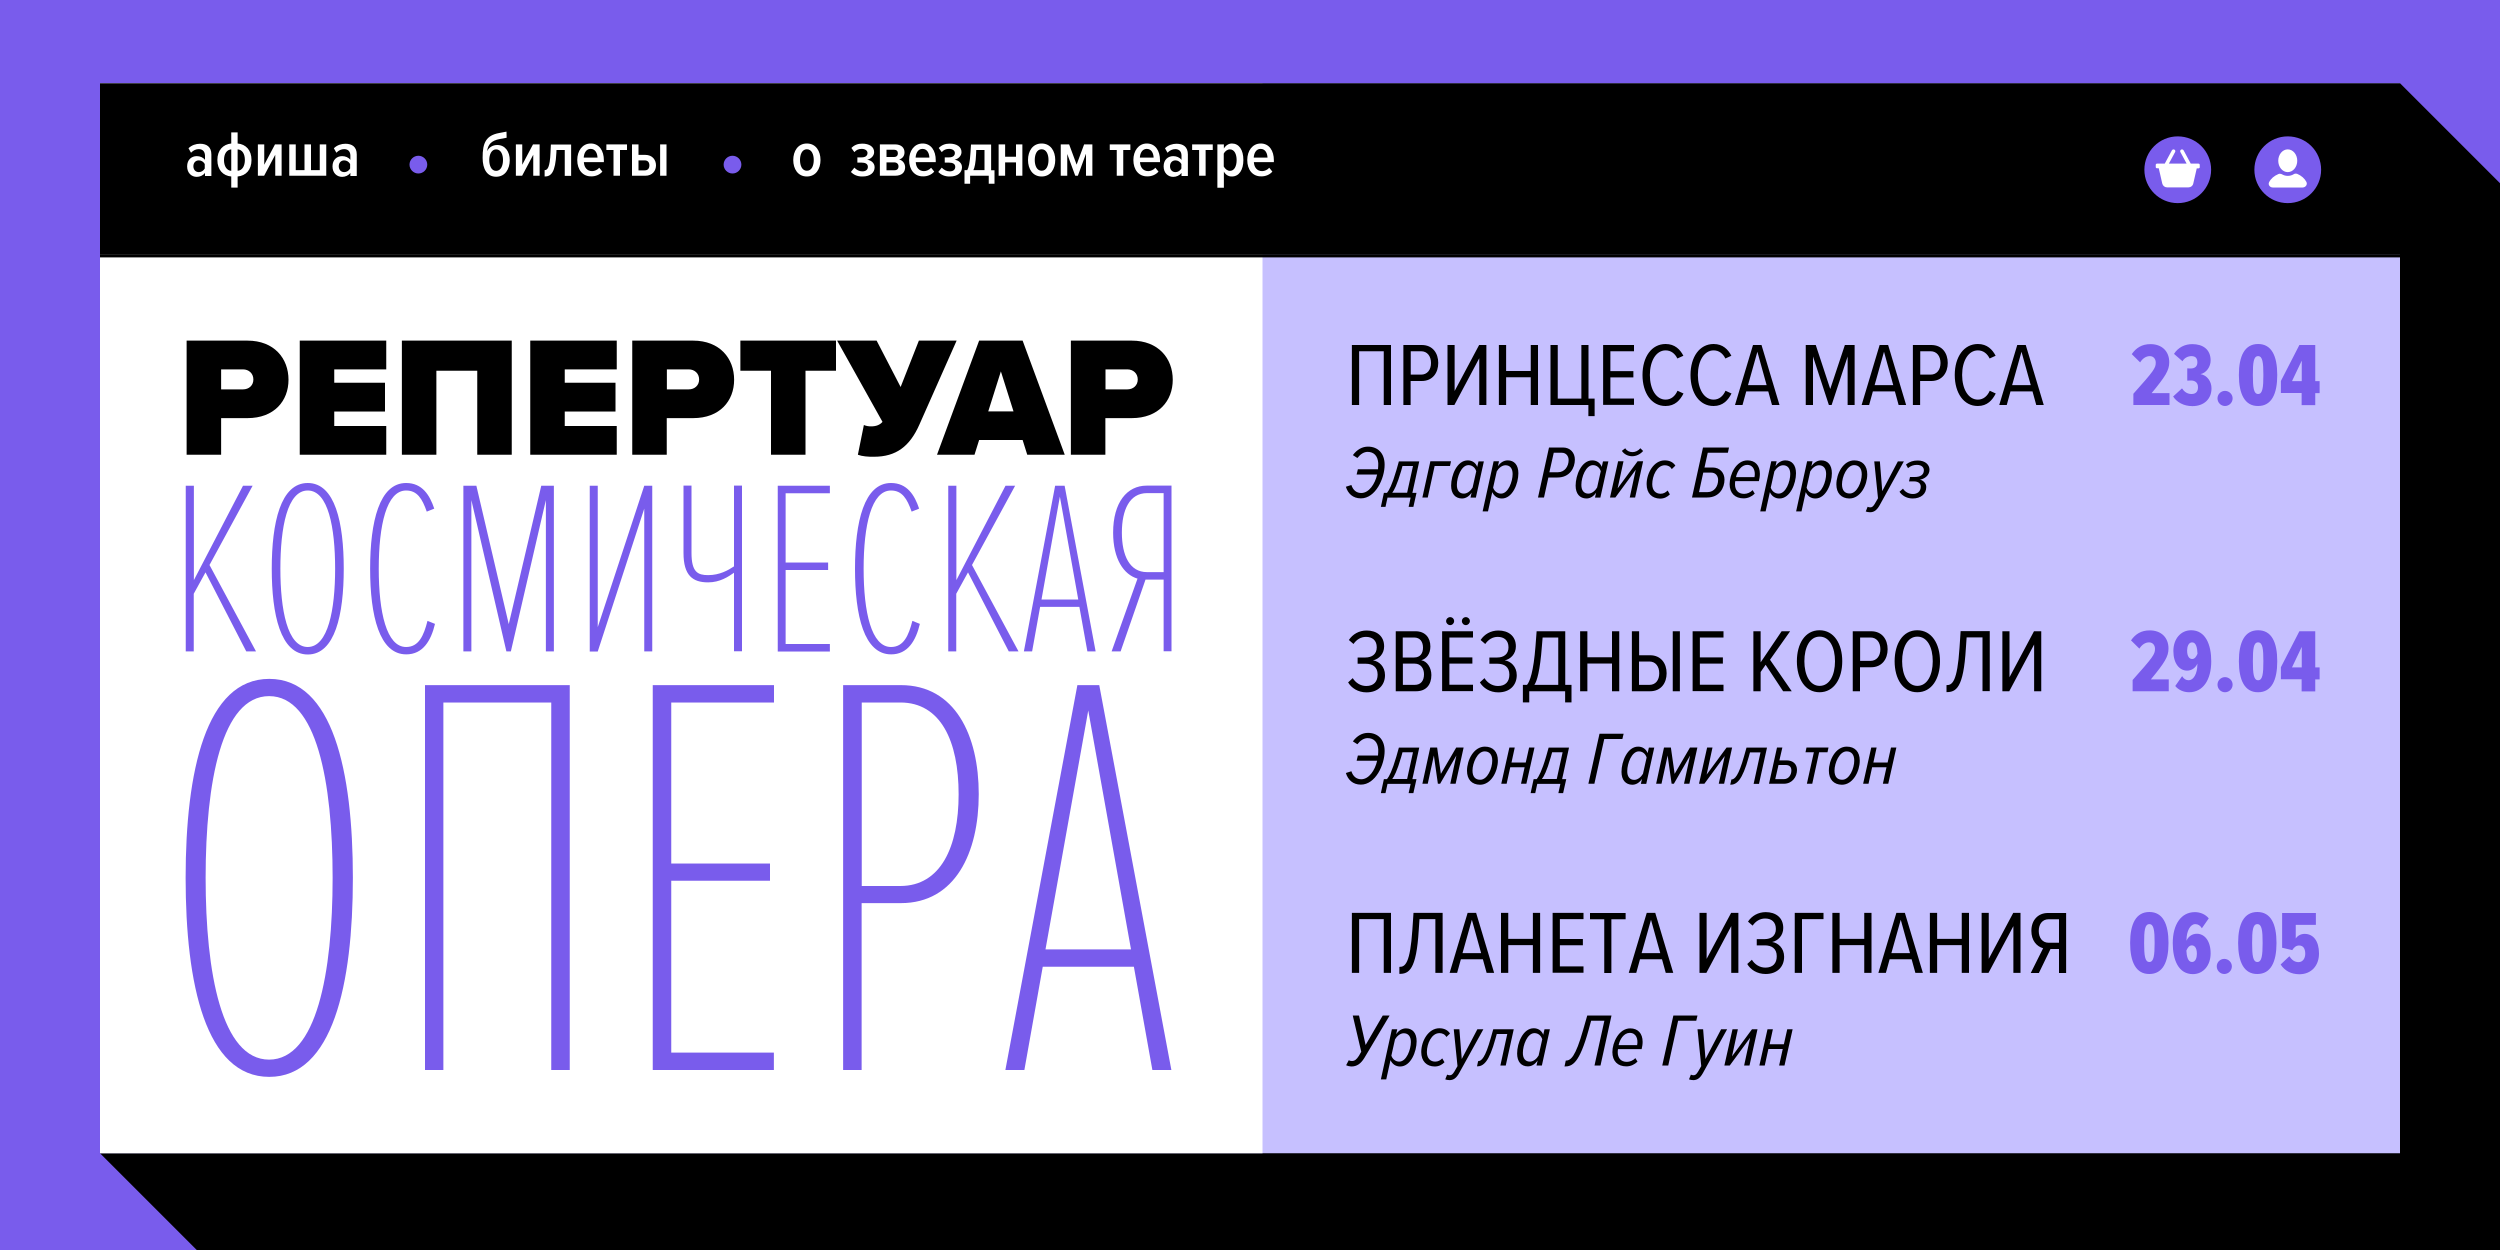 <svg xmlns="http://www.w3.org/2000/svg" xmlns:xlink="http://www.w3.org/1999/xlink" xml:space="preserve" viewBox="0 0 2000 1000"><style>.st5{fill:#795cec}.st30{fill:#fff}.st59{fill:none}</style><g id="Layer_1"><path d="M0 0h2000v1000H0z" class="st5"/><path d="M1867 164.4 1842 850h158V146.6l-80-80z"/><path d="m163 844-83 78.6 77.4 77.4H2000V758.6z"/><path d="M80 66.6h1840v856H80z" style="fill:#c6c0ff"/><path d="M80 66.6h930v856H80z" class="st30"/><path d="M80 66.6h1840v137.3H80zM1081.5 276h31.3v48h-5.8v-43h-19.7v43h-5.8zm41.3 0h14.6c8.8 0 13.2 6.6 13.2 14.4s-4.5 14.4-13.2 14.4h-8.9V324h-5.8v-48zm22 14.4c0-5.5-3-9.4-7.9-9.4h-8.3v18.7h8.3c4.9 0 7.9-3.8 7.9-9.3m13.1-14.4h5.8v36.8l19.6-36.8h5.8v48h-5.7v-37.4l-19.9 37.4h-5.5v-48zm41.2 0h5.8v20.8h19.7V276h5.8v48h-5.8v-22.2h-19.7V324h-5.8zm41.3 48v-48h5.8v42.9h18.9V276h5.7v42.9h4.9v14h-5V324zm42.1-48h24.7v5h-18.9v15.9h18.4v5h-18.4v16.9h18.9v5.1h-24.7zm31.5 24c0-14.4 7.2-24.8 18.5-24.8 7.4 0 11.6 4.4 14.2 9.4l-4.8 2.2c-1.9-3.9-5.1-6.5-9.4-6.5-7.6 0-12.6 8.4-12.6 19.7s5 19.7 12.6 19.7c4.5 0 7.7-3 9.5-7.1l4.8 2.2c-2.7 5.3-6.8 10-14.3 10-11.3.1-18.5-10.4-18.5-24.8m38.4 0c0-14.4 7.2-24.8 18.5-24.8 7.4 0 11.6 4.4 14.2 9.4l-4.8 2.2c-1.9-3.9-5.1-6.5-9.4-6.5-7.6 0-12.6 8.4-12.6 19.7s5 19.7 12.6 19.7c4.5 0 7.7-3 9.5-7.1l4.8 2.2c-2.7 5.3-6.8 10-14.3 10-11.3.1-18.5-10.4-18.5-24.8m50-24h6.8l14.4 48h-6l-3-10.9H1397l-3 10.9h-6zm10.9 32.1-7.4-26.7-7.5 26.7zm31.3-32.1h8l11.6 35.2 11.7-35.2h7.8v48h-5.6v-38.8l-12.8 38.8h-2.2l-12.7-38.8V324h-5.8zm59.1 0h6.8l14.4 48h-6l-3-10.9h-17.6l-3 10.9h-6zm10.9 32.1-7.4-26.7-7.5 26.7zm15.8-32.1h14.6c8.8 0 13.2 6.6 13.2 14.4s-4.5 14.4-13.2 14.4h-8.9V324h-5.8v-48zm22 14.4c0-5.5-3-9.4-7.9-9.4h-8.3v18.7h8.3c4.9 0 7.9-3.8 7.9-9.3m11.4 9.6c0-14.4 7.2-24.8 18.5-24.8 7.4 0 11.6 4.4 14.2 9.4l-4.8 2.2c-1.9-3.9-5.1-6.5-9.4-6.5-7.6 0-12.6 8.4-12.6 19.7s5 19.7 12.6 19.7c4.5 0 7.7-3 9.5-7.1l4.8 2.2c-2.7 5.3-6.8 10-14.3 10-11.3.1-18.5-10.4-18.5-24.8m50-24h6.8l14.4 48h-6l-3-10.9h-17.6l-3 10.9h-6zm10.8 32.1-7.4-26.7-7.5 26.7zm-547.9 81.3 4.4-1.4c1.4 4.3 4.2 6.4 7.9 6.4 6.1 0 11-7.1 12.7-14.8h-16.4l1-4.2h16.1c.2-1.9.2-3.6.2-4.9-.4-5.8-3.5-9-8.5-9-2.9 0-5.7 1.7-8.2 4.9l-3.6-2.3c3.4-4.6 7.6-6.8 12.1-6.8 7.9 0 13.3 5.3 13.3 14.5 0 11-7.3 26.9-19 26.9-6.5 0-10.4-4-12-9.3m40.4-13.2 2-7.1h16.3l-5.5 25.2h3.3l-2.5 11.2h-3.8l1.6-7.4H1110l-1.6 7.4h-3.7l2.4-11.2h2.5c1.6-1.9 4.1-6.4 7.5-18.1m-3.3 18h11.9l4.7-21.4h-8.4l-1.1 4c-3.3 11.2-5.6 15.4-7.1 17.4m33.9-21.4-5.5 25.2h-4.3l6.4-29h16.5l-.8 3.8zm13.2 15.7c0-8.3 4.7-20.2 13.3-20.2 3.4 0 6.3 1.8 7.6 5.2l1-4.4h4.3l-6.4 29h-4.3l.9-4c-2.1 3.1-4.8 4.7-7.8 4.7-5.3-.1-8.6-3.8-8.6-10.3m10.2 6.4c2.8 0 5.5-2.3 7-4.9l2.9-13c-.8-2.7-3.1-4.9-6.2-4.9-5.8 0-9.3 9.7-9.3 15.7-.1 4.6 2.1 7.1 5.6 7.1m23.8-25.9h4.3l-.9 4c2.1-3.1 4.9-4.7 7.9-4.7 5.2 0 8.5 3.7 8.5 10.3 0 8.3-4.7 20.2-13.2 20.2-3.4 0-6.2-1.8-7.7-5.1l-3.4 15.4h-4.3zm5.9 25.9c5.8 0 9.3-9.7 9.3-15.7 0-4.6-2.2-7-5.7-7-2.8 0-5.5 2.3-7 4.9l-2.9 13c.8 2.6 3.2 4.8 6.3 4.8m38.4-36.9h11.2c5.8 0 9.5 4.2 9.5 9.7 0 6.6-4.1 14.3-13.9 14.3h-7.3l-3.5 16h-4.8zm15.7 10.1c0-3.5-2.3-5.9-5.4-5.9h-6.5l-3.5 15.6h6.8c5.6 0 8.6-4.9 8.6-9.7m5.6 20.4c0-8.3 4.7-20.2 13.3-20.2 3.4 0 6.3 1.8 7.6 5.2l1-4.4h4.3l-6.4 29h-4.3l.9-4c-2.1 3.1-4.8 4.7-7.8 4.7-5.3-.1-8.6-3.8-8.6-10.3m10.2 6.4c2.8 0 5.5-2.3 7-4.9l2.9-13c-.8-2.7-3.1-4.9-6.2-4.9-5.8 0-9.3 9.7-9.3 15.7-.1 4.6 2.1 7.1 5.6 7.1m23.8-25.9h4.3l-4.7 21.7 16-21.7h4.4l-6.4 29h-4.3l4.8-22.2-16.3 22.2h-4.3zm3-8.3 2.7-2.1c1.1 2 3.3 3.1 5.8 3.1 2.3 0 4.6-1.1 6.3-3.1l2.2 2.2c-2.4 2.7-5.6 4.2-8.9 4.2-3.5-.1-6.5-1.8-8.1-4.3m19.8 26.6c0-8.8 5.7-19 14.5-19 4 0 6.8 1.6 8.5 4.2l-2.9 2.8c-1.1-2.1-3.2-3.1-5.5-3.1-6.5 0-10.1 8.7-10.1 15.1 0 5.2 2.9 7.7 6.7 7.7 2.3 0 4.2-1.1 5.6-2.6l1.8 3.1c-2.1 2.1-4.6 3.4-7.9 3.4-6.4-.2-10.7-4.2-10.7-11.6m65-25.1h-16.1l-2.6 11.8h6.5c5.8 0 9.5 4.2 9.5 9.7 0 6.6-4.1 14.3-13.9 14.3h-12.1l8.8-40h20.8zm-23.1 31.5h6.8c5.6 0 8.5-4.9 8.5-9.7 0-3.5-2.3-5.9-5.4-5.9h-6.5zm24.5-6.4c0-7.7 5.2-19 14.3-19 6.1 0 9.9 4 9.9 10.8 0 2-.4 4.3-.8 5.8h-18.9c-.2.8-.2 1.9-.2 2.7 0 4.1 2.3 7.5 7.3 7.5 2.4 0 5-1.1 6.8-3l1.7 2.8c-2.4 2.4-5.6 3.8-8.9 3.8-6.9 0-11.2-4.2-11.2-11.4m14-15.4c-4.7 0-8 5.2-8.9 9.8h14.8c.9-4.5-.6-9.8-5.9-9.8m19.3-2.9h4.3l-.9 4c2.1-3.1 4.9-4.7 7.9-4.7 5.2 0 8.5 3.7 8.5 10.3 0 8.3-4.7 20.2-13.2 20.2-3.4 0-6.2-1.8-7.7-5.1l-3.4 15.4h-4.3zm5.9 25.9c5.8 0 9.3-9.7 9.3-15.7 0-4.6-2.2-7-5.7-7-2.8 0-5.5 2.3-7 4.9l-2.9 13c.8 2.6 3.2 4.8 6.3 4.8m22.8-25.9h4.3l-.9 4c2.1-3.1 4.9-4.7 7.9-4.7 5.2 0 8.5 3.7 8.5 10.3 0 8.3-4.7 20.2-13.2 20.2-3.4 0-6.2-1.8-7.7-5.1l-3.4 15.4h-4.3zm5.9 25.9c5.8 0 9.3-9.7 9.3-15.7 0-4.6-2.2-7-5.7-7-2.8 0-5.5 2.3-7 4.9l-2.9 13c.7 2.6 3.1 4.8 6.3 4.8m17.5-7.3c0-8.7 5.5-19.3 14.3-19.3 6.5 0 10.4 4.1 10.4 11.2 0 8.7-5.5 19.3-14.3 19.3-6.4-.1-10.4-4.2-10.4-11.2m20.3-8.1c0-4.9-2.3-7.4-6.1-7.4-5.8 0-9.7 9.3-9.7 15.4 0 4.9 2.3 7.3 6.1 7.3 5.9.1 9.7-9.2 9.7-15.3m3.2 29.7 1.5-3.8c.5.3 1.4.5 2.1.5 1.4 0 2.3-.7 3.6-2.8l2.6-4.5-3-29.5h4.5l1.9 23.8 12.5-23.8h4.8l-19.4 35.1c-2.3 4.1-4.6 5.6-7.7 5.6-1.2 0-2.6-.3-3.4-.6m27-15.8 2.8-2.5c1.5 2.5 4.4 4.3 8 4.3 3.1 0 6.2-1.7 6.2-5.9 0-2.3-1.6-4.2-5.6-4.2h-3.8l.8-3.5h3.8c4.1 0 7.3-1.5 7.3-5.4 0-2.1-1.6-4.3-5.6-4.3-2.8 0-4.9.8-7.1 2.6l-1.6-2.9c2.9-2.3 5.8-3.2 9.4-3.2 6.3 0 9.4 3.7 9.4 7.3 0 4.9-4.4 7.6-7.7 8 3 .7 5.1 3.2 5.1 5.9 0 5.6-4.3 9.2-11 9.2-5.2-.1-8.6-2.7-10.4-5.4"/><path d="M1724.6 290.1c0-2.8-1.7-5.2-4.7-5.2s-5.7 1.7-7.8 5l-6.7-6.6c3.5-5 8.1-8 15-8 9.1 0 15 5.7 15 14.5 0 6.5-3.2 11.5-14.1 24.7h14.3v9.5h-28.9v-9c16.3-18.2 17.9-20.5 17.9-24.9m13.9 27.1 7.1-6.5c1.8 2.7 4.2 4.5 7.6 4.5 3.9 0 5.2-2.4 5.2-5.4 0-4.2-3-5.4-5.5-5.4-1.2 0-2.3 0-3.1.1v-9.8c.6.1 2 .1 2.6.1 3.4 0 5.5-1.6 5.5-4.9 0-3.5-1.7-5-4.8-5-2.7 0-5.6 1.4-7.1 4.1l-6.8-5.9c3.4-5.3 8.8-7.8 14.6-7.8 8.5 0 14.7 4.2 14.7 13.1 0 5-3.4 9.9-8.1 10.9 5.3.9 8.8 5.8 8.8 11.4 0 8.6-6.1 14.2-15.3 14.2-7.1 0-12.6-3.3-15.4-7.7m35.5 1.5c0-3.3 2.7-6 6-6s6.1 2.7 6.1 6c0 3.4-2.8 6.1-6.1 6.1s-6-2.7-6-6.1m17.1-18.7c0-15.5 4.8-24.8 15.4-24.8s15.3 9.3 15.3 24.8c0 15.4-4.7 24.8-15.3 24.8-10.6.1-15.4-9.4-15.4-24.8m19.6 0c0-9.9-.6-15.1-4.2-15.1-3.7 0-4.2 5.2-4.2 15.1s.6 15.2 4.2 15.2 4.2-5.3 4.2-15.2m30.6 14.4h-16.6v-9.6l14.8-28.8h12.7v28.9h3.5v9.6h-3.5v9.6h-10.9zm-7.7-9.5h7.8v-16.4z" class="st5"/><path d="M1081.5 730.3h31.3v48h-5.8v-43h-19.7v43h-5.8zm48.4 13.5.9-13.5h23.3v48h-5.8v-43h-12.7l-.6 8.7c-1.9 32.2-8 35.1-15.5 35.1v-5.6c4.7.1 8.6-2.9 10.4-29.7m44.2-13.5h6.8l14.4 48h-6l-3-10.9h-17.6l-3 10.9h-6zm10.8 32.2-7.4-26.7-7.5 26.7zm15.9-32.2h5.8v20.8h19.7v-20.8h5.8v48h-5.8v-22.2h-19.7v22.2h-5.8zm41.3 0h24.7v5h-18.9v15.9h18.4v5h-18.4v16.9h18.9v5.1h-24.7zm41.3 5.1H1272v-5h28.5v5h-11.4v43h-5.7zm34-5.1h6.8l14.4 48h-6l-3-10.9H1312l-3 10.9h-6zm10.8 32.2-7.4-26.7-7.5 26.7zm31.3-32.2h5.8v36.8l19.6-36.8h5.8v48h-5.7v-37.4l-19.9 37.4h-5.5v-48zm38.3 40.9 3.7-3.4c2.2 3.6 6.1 6.3 10.8 6.3 6.1 0 9.1-3.6 9.1-9.1 0-6.3-4.2-8.7-9.5-8.7h-6.5v-5h6.3c5.1 0 9-2.6 9-8.1 0-5.7-3.6-8.4-8.6-8.4-4.2 0-7.6 2.2-10 5.7l-3.7-3.2c3-4.6 8.1-7.6 14.2-7.6 7.8 0 14 4.2 14 12.7 0 6-4.2 10.2-8.9 11.2 4.7.6 9.6 4.9 9.6 11.8 0 8-5.5 13.8-14.8 13.8-6.9 0-12.2-3.6-14.7-8m38-40.9h23v5h-17.2v43h-5.8zm30.1 0h5.8v20.8h19.7v-20.8h5.8v48h-5.8v-22.2h-19.7v22.2h-5.8zm51.2 0h6.8l14.4 48h-6l-3-10.9h-17.6l-3 10.9h-6zm10.9 32.2-7.4-26.7-7.5 26.7zm15.9-32.2h5.8v20.8h19.7v-20.8h5.8v48h-5.8v-22.2h-19.7v22.2h-5.8zm41.3 0h5.8v36.8l19.6-36.8h5.8v48h-5.7v-37.4l-19.9 37.4h-5.5v-48zm62 48.1v-19.2h-6.8l-9.3 19.2h-6.5l9.9-19.8c-5.3-1.5-9.4-6.3-9.4-13.9 0-8.8 5.5-14.3 13.2-14.3h14.6v48zm0-43h-8.3c-5 0-7.9 3.9-7.9 9.4s3 9.4 7.9 9.4h8.3zm-570.3 116.8 2.1-4c.7.4 1.6.6 2.5.6 2.3 0 3.7-1.2 5.6-4.1l1.9-3.3-6.8-29h5l5.3 23.6 13.7-23.6h5.5l-20.3 34.1c-2.8 4.4-5.8 6.7-10.4 6.7-1.6-.1-3.1-.5-4.1-1m36.6-28.8h4.3l-.9 4c2.1-3.1 4.9-4.7 7.9-4.7 5.2 0 8.5 3.7 8.5 10.3 0 8.3-4.7 20.2-13.2 20.2-3.4 0-6.2-1.8-7.7-5.1l-3.4 15.4h-4.3zm5.9 25.9c5.8 0 9.3-9.7 9.3-15.7 0-4.6-2.2-7-5.7-7-2.8 0-5.5 2.3-7 4.9l-2.9 13c.8 2.6 3.2 4.8 6.3 4.8m17.6-7.7c0-8.8 5.7-19 14.5-19 4 0 6.8 1.6 8.5 4.2l-2.9 2.8c-1.1-2.1-3.2-3.1-5.5-3.1-6.5 0-10.1 8.7-10.1 15.1 0 5.2 2.9 7.7 6.7 7.7 2.3 0 4.2-1.1 5.6-2.6l1.8 3.1c-2.1 2.1-4.6 3.4-7.9 3.4-6.3-.1-10.7-4.1-10.7-11.6m19.2 21.9 1.5-3.8c.5.3 1.4.5 2.1.5 1.4 0 2.3-.7 3.6-2.8l2.6-4.5-3-29.5h4.5l1.9 23.8 12.5-23.8h4.8l-19.4 35.1c-2.3 4.1-4.6 5.6-7.7 5.6-1.3 0-2.6-.3-3.4-.6m36.4-33 2-7.1h16.4l-6.4 29h-4.3l5.5-25.2h-8.4l-1 3.6c-5.2 19.1-9.8 22.3-14.8 22.3l.9-4.2c2.7 0 5.7-2.7 10.1-18.4m21.1 12.3c0-8.3 4.7-20.2 13.3-20.2 3.4 0 6.3 1.8 7.6 5.2l1-4.4h4.3l-6.4 29h-4.3l.9-4c-2.1 3.1-4.8 4.7-7.8 4.7-5.3 0-8.6-3.7-8.6-10.3m10.2 6.5c2.8 0 5.5-2.3 7-4.9l2.9-13c-.8-2.7-3.1-4.9-6.2-4.9-5.8 0-9.3 9.7-9.3 15.7-.1 4.6 2.1 7.1 5.6 7.1m42.7-25.7 3.2-11.2h19.4l-8.8 40h-4.8l7.9-35.8h-10.6l-2 7.3c-7.4 26.8-13 29.3-19.3 29.3l1-4.7c3.9-.1 7.7-2.6 14-24.9m23.3 18.1c0-7.7 5.2-19 14.3-19 6.1 0 9.9 4 9.9 10.8 0 2-.4 4.3-.8 5.8h-18.9c-.2.8-.2 1.9-.2 2.7 0 4.1 2.3 7.5 7.3 7.5 2.4 0 5-1.1 6.8-3l1.7 2.8c-2.4 2.4-5.6 3.8-8.9 3.8-6.9 0-11.2-4.2-11.2-11.4m13.9-15.4c-4.7 0-8 5.2-8.9 9.8h14.8c.9-4.5-.5-9.8-5.9-9.8m34.9-13.9h19.3l-1 4.2h-14.5l-7.9 35.8h-4.8zm12.5 51.1 1.5-3.8c.5.3 1.4.5 2.1.5 1.4 0 2.3-.7 3.6-2.8l2.6-4.5-3-29.5h4.5l1.9 23.8 12.5-23.8h4.8l-19.4 35.1c-2.3 4.1-4.6 5.6-7.7 5.6-1.3 0-2.6-.3-3.4-.6m34.8-40.1h4.3l-4.7 21.7 16-21.7h4.4l-6.4 29h-4.3l4.8-22.2-16.3 22.2h-4.3zm28 0h4.3l-2.6 12h11.4l2.7-12h4.3l-6.5 29h-4.3l2.9-13.2h-11.5l-2.9 13.2h-4.3z"/><path d="M1704.1 754.4c0-15.5 4.8-24.8 15.4-24.8s15.3 9.3 15.3 24.8c0 15.4-4.7 24.8-15.3 24.8-10.6.1-15.4-9.4-15.4-24.8m19.6 0c0-9.9-.6-15.1-4.2-15.1-3.7 0-4.2 5.2-4.2 15.1s.6 15.2 4.2 15.2c3.5 0 4.2-5.3 4.2-15.2m14.5.1c0-14.9 6.6-24.8 17.7-24.8 4.5 0 8.6 1.9 11.1 5l-5.5 7.9c-1.3-2.2-3-3.3-5.3-3.3-4.1 0-7 5.7-7 12.8v.5c1.4-3.4 4.5-5.6 8.3-5.6 6 0 11 5.5 11 15.7 0 9.8-6 16.6-14.2 16.6-11.5 0-16.1-11.3-16.1-24.8m19.3 8.6c0-5.2-2.1-6.8-4-6.8-2.2 0-3.5 2-4.4 4.2.2 4.2 1.1 9.1 4.5 9.1 2.8 0 3.9-3.4 3.9-6.5m15.9 10c0-3.3 2.7-6 6-6s6.1 2.7 6.1 6c0 3.4-2.8 6.1-6.1 6.1s-6-2.8-6-6.1m17.1-18.7c0-15.5 4.8-24.8 15.4-24.8s15.3 9.3 15.3 24.8c0 15.4-4.7 24.8-15.3 24.8-10.6.1-15.4-9.4-15.4-24.8m19.6 0c0-9.9-.6-15.1-4.2-15.1-3.7 0-4.2 5.2-4.2 15.1s.6 15.2 4.2 15.2c3.5 0 4.2-5.3 4.2-15.2m14.4 17.2 7-6.6c1.9 3 4.3 4.7 7.3 4.7 3.5 0 5.4-3.1 5.4-6.7 0-4.2-1.7-6.6-4.8-6.6-2.4 0-4 1.2-5.6 3.7l-8.1-1.9v-27.8h27v9.5h-16.1v10.9c1.4-2.2 4-3.7 7.1-3.7 6.8 0 11.5 5.5 11.5 15.7 0 9.6-6 16.6-15.8 16.6-6.6-.1-11.5-2.7-14.9-7.8" class="st5"/><path d="m1078.5 545.9 3.7-3.4c2.2 3.6 6.1 6.3 10.8 6.3 6.1 0 9.1-3.6 9.1-9.1 0-6.3-4.2-8.7-9.5-8.7h-6.5v-5h6.3c5.1 0 9-2.6 9-8.1 0-5.7-3.6-8.4-8.6-8.4-4.2 0-7.6 2.2-10 5.7l-3.7-3.2c3-4.6 8.1-7.6 14.2-7.6 7.8 0 14 4.2 14 12.7 0 6-4.2 10.2-8.9 11.2 4.7.6 9.6 4.9 9.6 11.8 0 8-5.5 13.8-14.8 13.8-6.8 0-12.2-3.6-14.7-8m38-40.9h15.9c7.6 0 11.9 5 11.9 12.2 0 6-3.2 9.9-7.3 11 4.7.7 8.1 6 8.1 11.8 0 7.8-4.2 13-12.2 13h-16.3v-48zm21.9 13.1c0-4.5-2.2-8.1-7.1-8.1h-9.1v16h9.1c5 0 7.1-3.5 7.1-7.9m.8 21.3c0-4.5-2.4-8.5-7.5-8.5h-9.4v17h9.4c5 0 7.5-3.3 7.5-8.5m14.5-34.4h24.7v5h-18.9v15.9h18.4v5h-18.4v16.9h18.9v5.1h-24.7zm3.2-8.1c0-1.8 1.5-3.2 3.2-3.2 1.8 0 3.2 1.4 3.2 3.2 0 1.7-1.4 3.2-3.2 3.2-1.7 0-3.2-1.5-3.2-3.2m12.6 0c0-1.8 1.4-3.2 3.2-3.2 1.7 0 3.2 1.4 3.2 3.2 0 1.7-1.5 3.2-3.2 3.2-1.8 0-3.2-1.5-3.2-3.2m14.4 49 3.7-3.4c2.2 3.6 6.1 6.3 10.8 6.3 6.1 0 9.1-3.6 9.1-9.1 0-6.3-4.2-8.7-9.5-8.7h-6.5v-5h6.3c5.1 0 9-2.6 9-8.1 0-5.7-3.6-8.4-8.6-8.4-4.2 0-7.6 2.2-10 5.7l-3.7-3.2c3-4.6 8.1-7.6 14.2-7.6 7.8 0 14 4.2 14 12.7 0 6-4.2 10.2-8.9 11.2 4.7.6 9.6 4.9 9.6 11.8 0 8-5.5 13.8-14.8 13.8-6.8 0-12.1-3.6-14.7-8m34.5 2h3.2c2.2-2.5 5.2-10.3 6.8-31l.9-11.9h22.9v42.9h5v14h-5.1V553h-28.7v8.9h-5.1v-14zm28.2 0V510h-12.5l-.6 7.2c-1.5 19.6-3.9 27.6-6 30.7zm17.5-42.9h5.8v20.8h19.7V505h5.8v48h-5.8v-22.2h-19.7V553h-5.8zm47.1 19.2h8.9c8.7 0 13.2 6.6 13.2 14.4s-4.5 14.4-13.2 14.4h-14.6v-48h5.8v19.2zm0 23.7h8.3c5 0 7.9-3.8 7.9-9.3s-3-9.4-7.9-9.4h-8.3zm27-42.9h5.7v48h-5.7zm15.9 0h24.7v5h-18.9v15.9h18.4v5h-18.4v16.9h18.9v5.1h-24.7zm48.6 0h5.8v24.9l16.8-24.9h6.8l-16.1 22.8 17.4 25.2h-6.9l-14-21.2-4 5.8V553h-5.8zm34.8 24c0-13.9 6.5-24.8 18.1-24.8s18.2 10.9 18.2 24.8-6.6 24.8-18.2 24.8-18.1-10.9-18.1-24.8m30.5 0c0-11.1-4.3-19.7-12.3-19.7-7.9 0-12.2 8.6-12.2 19.7 0 10.9 4.3 19.7 12.2 19.7 8 0 12.3-8.7 12.3-19.7m14.3-24h14.6c8.8 0 13.2 6.6 13.2 14.4s-4.5 14.4-13.2 14.4h-8.9V553h-5.8v-48zm22 14.4c0-5.5-3-9.4-7.9-9.4h-8.3v18.7h8.3c4.9 0 7.9-3.9 7.9-9.3m11.4 9.6c0-13.9 6.5-24.8 18.1-24.8s18.2 10.9 18.2 24.8-6.6 24.8-18.2 24.8-18.1-10.9-18.1-24.8m30.5 0c0-11.1-4.3-19.7-12.3-19.7-7.9 0-12.2 8.6-12.2 19.7 0 10.9 4.3 19.7 12.2 19.7s12.3-8.7 12.3-19.7m21.4-10.6.9-13.5h23.3v48h-5.8v-43h-12.7l-.6 8.7c-1.9 32.2-8 35.1-15.5 35.1v-5.6c4.7.1 8.6-2.9 10.4-29.7m34.2-13.4h5.8v36.8l19.6-36.8h5.8v48h-5.7v-37.4l-19.9 37.4h-5.5v-48zm-525.1 113.4 4.4-1.4c1.4 4.3 4.2 6.4 7.9 6.4 6.1 0 11-7.1 12.7-14.8h-16.4l1-4.2h16.1c.2-1.9.2-3.6.2-4.9-.4-5.8-3.5-9-8.5-9-2.9 0-5.7 1.7-8.2 4.9l-3.6-2.3c3.4-4.6 7.6-6.8 12.1-6.8 7.9 0 13.3 5.3 13.3 14.5 0 11-7.3 26.9-19 26.9-6.5 0-10.4-4-12-9.3m40.4-13.2 2-7.1h16.3l-5.5 25.2h3.3l-2.5 11.2h-3.8l1.6-7.4H1110l-1.6 7.4h-3.7l2.4-11.2h2.5c1.6-1.9 4.1-6.4 7.5-18.1m-3.3 18h11.9l4.7-21.4h-8.4l-1.1 4c-3.3 11.2-5.6 15.4-7.1 17.4m30.4-25.2h5.5l3 21.1L1165 598h5.9l-6.4 29h-4.3l4.9-22.6-13 22.6h-1.8l-3.2-22.6-4.9 22.6h-4.3zm29.4 18.6c0-8.7 5.5-19.3 14.3-19.3 6.5 0 10.4 4.1 10.4 11.2 0 8.7-5.5 19.3-14.3 19.3-6.5-.1-10.4-4.2-10.4-11.2m20.2-8.1c0-4.9-2.3-7.4-6.1-7.4-5.8 0-9.7 9.3-9.7 15.4 0 4.9 2.3 7.3 6.1 7.3 5.9.1 9.7-9.2 9.7-15.3m13.7-10.5h4.3l-2.6 12h11.4l2.7-12h4.3l-6.5 29h-4.3l2.9-13.2h-11.5l-2.9 13.2h-4.3zm29.4 7.2 2-7.1h16.3l-5.5 25.2h3.3l-2.5 11.2h-3.8l1.6-7.4h-18.5l-1.6 7.4h-3.7l2.4-11.2h2.5c1.5-1.9 4.1-6.4 7.5-18.1m-3.4 18h11.9l4.7-21.4h-8.4l-1.1 4c-3.2 11.2-5.5 15.4-7.1 17.4m46.1-36.2h19.3l-1 4.2h-14.5l-7.9 35.8h-4.8zm17.6 30.5c0-8.3 4.7-20.2 13.3-20.2 3.4 0 6.3 1.8 7.6 5.2l1-4.4h4.3l-6.4 29h-4.3l.9-4c-2.1 3.1-4.8 4.7-7.8 4.7-5.3-.1-8.6-3.8-8.6-10.3m10.2 6.4c2.8 0 5.5-2.3 7-4.9l2.9-13c-.8-2.7-3.1-4.9-6.2-4.9-5.8 0-9.3 9.7-9.3 15.7-.1 4.6 2.1 7.1 5.6 7.1m23.8-25.9h5.5l3 21.1L1352 598h5.9l-6.4 29h-4.3l4.9-22.6-13 22.6h-1.8l-3.2-22.6-4.9 22.6h-4.3zm34.5 0h4.3l-4.7 21.7 16-21.7h4.4l-6.4 29h-4.3l4.8-22.2-16.3 22.2h-4.3zm29.5 7.2 2-7.1h16.4l-6.4 29h-4.3l5.5-25.2h-8.4l-1 3.6c-5.2 19.1-9.8 22.3-14.8 22.3l.9-4.2c2.7-.1 5.7-2.8 10.1-18.4m28.3 3.1h5.8c5.2 0 8.3 3.1 8.3 7.7 0 5.3-3.7 11-10.5 11h-11.9l6.4-29h4.3zm-3.3 15h7c3.8 0 5.9-3.5 5.9-6.9 0-2.8-1.4-4.4-4.6-4.4h-5.7zm30.9-21.5h-6.7l.8-3.8h17.6l-.8 3.8h-6.7l-5.5 25.2h-4.3zm12 14.8c0-8.7 5.5-19.3 14.3-19.3 6.5 0 10.4 4.1 10.4 11.2 0 8.7-5.5 19.3-14.3 19.3-6.4-.1-10.4-4.2-10.4-11.2m20.3-8.1c0-4.9-2.3-7.4-6.1-7.4-5.8 0-9.7 9.3-9.7 15.4 0 4.9 2.3 7.3 6.1 7.3 5.9.1 9.7-9.2 9.7-15.3M1497 598h4.3l-2.6 12h11.4l2.7-12h4.3l-6.5 29h-4.3l2.9-13.2h-11.5l-2.9 13.2h-4.3z"/><path d="M1724 519.1c0-2.8-1.7-5.2-4.7-5.2s-5.7 1.7-7.8 5l-6.7-6.6c3.5-5 8.1-8 15-8 9.1 0 15 5.7 15 14.5 0 6.5-3.2 11.5-14.1 24.7h14.3v9.5h-28.9v-9c16.2-18.2 17.9-20.5 17.9-24.9m16.2 29.7 5.5-7.9c1.3 2.2 3 3.3 5.3 3.3 3.7 0 6.9-5.1 6.9-12.7v-.6c-1.4 3.3-4.5 5.6-8.2 5.6-6 0-11-5.5-11-15.7 0-9.8 6-16.6 14.2-16.6 11.4 0 16.1 11.3 16.1 24.8 0 14.9-6.6 24.8-17.7 24.8-4.5 0-8.6-1.9-11.1-5M1758 523c-.2-4.2-.9-9.1-4.3-9.1-2.9 0-4 3.4-4 6.5 0 5.2 2.1 6.8 4 6.8 2.2 0 3.4-2.1 4.3-4.2m16 24.7c0-3.3 2.7-6 6-6s6.1 2.7 6.1 6c0 3.4-2.8 6.1-6.1 6.1s-6-2.7-6-6.1m17.1-18.7c0-15.5 4.8-24.8 15.4-24.8s15.3 9.3 15.3 24.8c0 15.4-4.7 24.8-15.3 24.8-10.6.1-15.4-9.4-15.4-24.8m19.6 0c0-9.9-.6-15.1-4.2-15.1-3.7 0-4.2 5.2-4.2 15.1s.6 15.2 4.2 15.2 4.2-5.3 4.2-15.2m30.6 14.4h-16.6v-9.6l14.8-28.8h12.7v28.9h3.5v9.6h-3.5v9.6h-10.9zm-7.7-9.5h7.8v-16.4z" class="st5"/><path d="M80 203.9h1840v2H80zm69.2 68.6H198c21.3 0 32.8 14.2 32.8 31.3 0 17-11.5 30.7-32.8 30.7h-21.1v29.3h-27.6v-91.3zm53.5 31.1c0-4.9-3.7-8.1-8.3-8.1h-17.5v16h17.5c4.7 0 8.3-3.1 8.3-7.9m37.1-31.1H309v23h-41.6v10.7H308v23h-40.6v11.6H309v23h-69.2zm81.6 0h88v91.3h-27.6v-67.2h-32.7v67.2h-27.6v-91.3zm102.8 0h69.2v23h-41.6v10.7h40.6v23h-40.6v11.6h41.6v23h-69.2zm81.6 0h48.7c21.3 0 32.8 14.2 32.8 31.3 0 17-11.5 30.7-32.8 30.7h-21.1v29.3h-27.6zm53.5 31.1c0-4.9-3.7-8.1-8.3-8.1h-17.5v16H551c4.6 0 8.3-3.1 8.3-7.9m57.5-7h-24.5v-24.1h76.5v24.1h-24.4v67.2h-27.6zm69.5 67.2 4.8-23.8c1.8.8 3.8 1.1 5.7 1.1 4.2 0 7.1-1.2 9.2-3.6l-36.3-65h31.6l19.2 37.1 14.6-37.1h30.2l-29.8 67.2c-7.7 17.4-18.6 25.7-36.3 25.7-4.4.1-9.5-.3-12.9-1.6m97-91.3h34.8l33.7 91.3h-30l-3.7-11.8h-34.8l-3.7 11.8h-30zm27.5 56.6-10.1-32-10.1 32zm45.9-56.6h48.7c21.3 0 32.8 14.2 32.8 31.3 0 17-11.5 30.7-32.8 30.7h-21.1v29.3h-27.6zm53.5 31.1c0-4.9-3.7-8.1-8.3-8.1h-17.5v16h17.5c4.6 0 8.3-3.1 8.3-7.9"/><path d="M148.5 702.3c0-85.4 16.2-159.2 66.9-159.2 50.8 0 66.9 73.8 66.9 159.2s-16.2 159.2-66.9 159.2c-50.8 0-66.9-73.8-66.9-159.2m117.6 0c0-77.1-12.9-145.4-50.8-145.4-37.8 0-50.8 68.3-50.8 145.4 0 76.1 12.9 145.4 50.8 145.4 37.9-.1 50.8-69.3 50.8-145.4M340 548.1h115.8V856H441V562h-86.3v294H340zm182.3 0h96.9V562H537v128.8h79v13.8h-79v137.5h82.1V856h-96.9V548.1zm152.3 0h46.1c43.4 0 62.3 40.2 62.3 87.2s-18.9 87.2-62.3 87.2h-31.4V856h-14.8V548.1zm92.3 87.3c0-42.5-14.3-73.4-46.6-73.4h-30.9v146.8h30.9c32.2-.1 46.6-31 46.6-73.4m95-87.3h17.5L937.1 856h-15.2l-14.8-82.6h-72.9L819.5 856h-15.2zm42.9 211.4-34.2-191.1-34.2 191.1zm925.4-597c14.7 0 26.7-11.9 26.7-26.7s-11.9-26.7-26.7-26.7c-14.7 0-26.7 11.9-26.7 26.7s12 26.7 26.7 26.7" class="st5"/><path d="M0 0h2000v1000H0z" class="st59"/><path d="M1830.2 119.5c4.2 0 7.6 4.1 7.6 9.1s-3.4 9.1-7.6 9.1-7.6-4.1-7.6-9.1 3.4-9.1 7.6-9.1m14.9 26c-1.4-2.7-4-5-7.3-6.4-.9-.3-2-.3-2.7.2-1.5.9-3 1.4-4.9 1.4s-3.3-.5-4.9-1.4c-.8-.3-1.8-.5-2.7 0-3.3 1.4-5.9 3.6-7.3 6.4-1.1 2 .6 4.3 2.9 4.3h24c2.3-.1 4-2.4 2.9-4.5M159 119.3c-2.2 0-4.3.9-6.2 2.9l-2-3.6c2.5-2.5 6-3.6 9.2-3.6 5.3 0 9.1 2.4 9.1 8.6v17.2H164v-2.5c-1.5 2.1-4.1 3.2-6.6 3.2-4.1 0-7.7-3-7.7-8.4s3.6-8.2 7.7-8.2c2.6 0 5.1 1 6.6 3v-3.6c-.2-3.2-1.9-5-5-5m.1 18.4c1.9 0 3.7-1.1 4.7-2.9v-3.6c-1-1.8-2.8-2.9-4.7-2.9-2.7 0-4.4 2-4.4 4.7s1.7 4.7 4.4 4.7m14.8-9.7c0-7.9 4.5-12.5 11.1-13.2v-8.9h5.1v8.9c6.6.6 11.1 5.3 11.1 13.2s-4.5 12.6-11.1 13.2v8.9H185v-8.9c-6.6-.6-11.1-5.3-11.1-13.2m11.1 8.7v-17.2c-3.7.3-5.8 3.6-5.8 8.6 0 4.7 2.1 8.3 5.8 8.6m10.9-8.7c0-4.9-2.1-8.3-5.8-8.5v17.1c3.7-.2 5.8-3.8 5.8-8.6m10.3-12.5h5.2v16.3l8.6-16.3h5.3v25.1h-5.1v-16.8l-8.9 16.8h-5v-25.1zm54.8 25.1h-29.6v-25.1h5.2v20.6h7v-20.6h5.2v20.6h7v-20.6h5.2zm14.3-21.3c-2.2 0-4.3.9-6.2 2.9l-2-3.6c2.5-2.5 6-3.6 9.2-3.6 5.3 0 9.1 2.4 9.1 8.6v17.2h-5.1v-2.5c-1.5 2.1-4.1 3.2-6.6 3.2-4.1 0-7.7-3-7.7-8.4s3.6-8.2 7.7-8.2c2.6 0 5.1 1 6.6 3v-3.6c-.1-3.2-1.9-5-5-5m.1 18.4c1.9 0 3.7-1.1 4.7-2.9v-3.6c-1-1.8-2.8-2.9-4.7-2.9-2.7 0-4.4 2-4.4 4.7s1.7 4.7 4.4 4.7m124-31.3 5.8-1.1.1 4.9-5.4 1c-6.8 1.2-9.6 4.5-10.2 9.7 1.7-3.4 4.9-4.9 8.1-4.9 6.4 0 10 5.4 10 12.1 0 7-3.6 13.3-10.9 13.3-7.2 0-10.8-6.1-10.8-15.1-.1-12.3 2.9-18 13.3-19.9m-2.5 13.1c-3.7 0-5.5 4.1-5.5 8.5 0 4.6 1.7 8.7 5.5 8.7s5.5-4.2 5.5-8.7c0-4.4-1.7-8.5-5.5-8.5m15.7-4h5.2v16.3l8.6-16.3h5.3v25.1h-5.1v-16.8l-8.9 16.8h-5v-25.1zm27.8 6.5.3-6.4h16.2v25.1h-5.1V120h-6.6l-.1 2.2c-.8 16.2-4.4 19-9.4 19v-5.1c2.3 0 4.2-2 4.7-14.1m21.4 6c0-7.3 4.1-13.2 10.8-13.2 6.8 0 10.5 5.8 10.5 13.4v1.5h-16c.2 4.1 2.5 7.2 6.6 7.2 2 0 4.2-1 5.7-2.7l2.5 3.1c-2.1 2.4-5.3 3.8-8.7 3.8-7 .2-11.4-5.3-11.4-13.1m10.7-8.9c-3.9 0-5.4 4-5.5 7h11c-.1-3.1-1.5-7-5.5-7m18.3.9h-5.7v-4.5h16.5v4.5H496v20.6h-5.2zm20 3.9h5.4c5.9 0 8.6 4.2 8.6 8.4 0 4.1-2.7 8.3-8.6 8.3h-10.6v-25.1h5.2zm0 12.4h4.9c2.6 0 3.8-1.6 3.8-4s-1.2-4-3.8-4h-4.9zm17.3-20.8h5.1v25.1h-5.1zM634.6 128c0-7.1 3.7-13.2 10.9-13.2s10.9 6.1 10.9 13.2-3.7 13.2-10.9 13.2-10.9-6.1-10.9-13.2m16.4 0c0-4.5-1.7-8.6-5.5-8.6s-5.5 4.1-5.5 8.6 1.7 8.6 5.5 8.6 5.5-4 5.5-8.6m29.7 9.6 2.8-3.5c1.7 1.8 3.9 3 6.3 3 2.9 0 4.5-1.4 4.5-3.6 0-2.5-2.2-3.4-4.9-3.4h-3.5v-4.2h3.4c2.9 0 4.7-1.2 4.7-3.5 0-2-2-3.3-4.6-3.3-2.4 0-4.4.8-5.9 2.6l-2.4-3.3c2.2-2.3 5.1-3.5 8.6-3.5 5.8 0 9.6 2.5 9.6 6.8 0 3.1-2.7 5.5-5.6 6.1 2.9.3 6 2.4 6 6 0 4.3-3.5 7.4-9.7 7.4-4.3.1-7.3-1.6-9.3-3.6m23.2-22.1h12c5.3 0 7.7 2.8 7.7 6.4 0 3-1.8 5-4.3 5.7 2.8.6 4.8 3.2 4.8 6.2 0 3.9-2.4 6.8-8.1 6.8h-12.1zm14.4 7.2c0-1.7-.9-2.9-3.2-2.9h-5.9v5.8h5.9c2.2 0 3.2-1.2 3.2-2.9m.5 10.4c0-1.8-1.2-3.2-3.5-3.2h-6.1v6.3h6.1c2.3.1 3.5-1.1 3.5-3.1m8.5-5.1c0-7.3 4.1-13.2 10.8-13.2 6.8 0 10.5 5.8 10.5 13.4v1.5h-16c.2 4.1 2.5 7.2 6.6 7.2 2 0 4.2-1 5.7-2.7l2.5 3.1c-2.1 2.4-5.3 3.8-8.7 3.8-7.1.2-11.4-5.3-11.4-13.1m10.7-8.9c-3.9 0-5.4 4-5.5 7h11c-.1-3.1-1.5-7-5.5-7m12.6 18.5 2.8-3.5c1.7 1.8 3.9 3 6.3 3 2.9 0 4.5-1.4 4.5-3.6 0-2.5-2.2-3.4-4.9-3.4h-3.5v-4.2h3.4c2.9 0 4.7-1.2 4.7-3.5 0-2-2-3.3-4.6-3.3-2.4 0-4.4.8-5.9 2.6l-2.4-3.3c2.2-2.3 5.1-3.5 8.6-3.5 5.8 0 9.6 2.5 9.6 6.8 0 3.1-2.7 5.5-5.6 6.1 2.9.3 6 2.4 6 6 0 4.3-3.5 7.4-9.7 7.4-4.3.1-7.3-1.6-9.3-3.6m25.8-15.7.4-6.3h16.1v20.6h2.7V147H791v-6.4h-14.9v6.4h-4.5v-10.9h2.2c1.1-1.8 2.1-5.9 2.6-14.2m2.3 14.2h8.9V120H781l-.1 2.7c-.3 8-1.3 11.6-2.2 13.4m20.2-20.6h5.2v9.9h8.7v-9.9h5.1v25.1h-5.1v-10.7h-8.7v10.7h-5.2zm23.5 12.5c0-7.1 3.7-13.2 10.9-13.2s10.9 6.1 10.9 13.2-3.7 13.2-10.9 13.2-10.9-6.1-10.9-13.2m16.4 0c0-4.5-1.7-8.6-5.5-8.6s-5.5 4.1-5.5 8.6 1.7 8.6 5.5 8.6 5.5-4 5.5-8.6m29.9-4.8-6.4 17.4h-2.1l-6.4-17.4v17.4h-5.2v-25.1h6.7l6 16.2 6-16.2h6.6v25.1h-5.1v-17.4zm24.8-3.2h-5.7v-4.5h16.5v4.5h-5.7v20.6h-5.2V120zm13.2 8c0-7.3 4.1-13.2 10.8-13.2 6.8 0 10.5 5.8 10.5 13.4v1.5h-16c.2 4.1 2.5 7.2 6.6 7.2 2 0 4.2-1 5.7-2.7l2.5 3.1c-2.1 2.4-5.3 3.8-8.7 3.8-7.1.2-11.4-5.3-11.4-13.1m10.7-8.9c-3.9 0-5.4 4-5.5 7h11c-.1-3.1-1.5-7-5.5-7m22.8.2c-2.2 0-4.3.9-6.2 2.9l-2-3.6c2.5-2.5 6-3.6 9.2-3.6 5.3 0 9.1 2.4 9.1 8.6v17.2h-5.1v-2.5c-1.5 2.1-4.1 3.2-6.6 3.2-4.1 0-7.7-3-7.7-8.4s3.6-8.2 7.7-8.2c2.6 0 5.1 1 6.6 3v-3.6c-.1-3.2-1.9-5-5-5m.2 18.4c1.9 0 3.7-1.1 4.7-2.9v-3.6c-1-1.8-2.8-2.9-4.7-2.9-2.7 0-4.4 2-4.4 4.7s1.7 4.7 4.4 4.7m19-17.7h-5.7v-4.5h16.5v4.5h-5.7v20.6h-5.2V120zm19.7 17.3v12.9h-5.2v-34.7h5.2v3.3c1.5-2.5 3.9-4 6.4-4 5.7 0 9.2 5 9.2 13.2 0 8-3.5 13.2-9.2 13.2-2.4.1-4.9-1.2-6.4-3.9m4.8-.6c3.6 0 5.4-3.8 5.4-8.6s-1.8-8.6-5.4-8.6c-2 0-4 1.5-4.9 3.4v10.3c1 1.9 3 3.5 4.9 3.5m13.9-8.7c0-7.3 4.1-13.2 10.8-13.2 6.8 0 10.5 5.8 10.5 13.4v1.5h-16c.2 4.1 2.5 7.2 6.6 7.2 2 0 4.2-1 5.7-2.7l2.5 3.1c-2.1 2.4-5.3 3.8-8.7 3.8-7.1.2-11.4-5.3-11.4-13.1m10.7-8.9c-3.9 0-5.4 4-5.5 7h11c-.1-3.1-1.5-7-5.5-7" class="st30"/><path d="M327.6 131.7c0-3.9 3.2-7.1 7.1-7.1s7.1 3.2 7.1 7.1-3.2 7.1-7.1 7.1-7.1-3.2-7.1-7.1m251.3 0c0-3.9 3.2-7.1 7.1-7.1s7.1 3.2 7.1 7.1-3.2 7.1-7.1 7.1-7.1-3.2-7.1-7.1" class="st5"/><path d="M0 0h2000v1000H0z" class="st59"/><path d="M1742.2 162.5c14.7 0 26.7-11.9 26.7-26.7s-11.9-26.7-26.7-26.7c-14.7 0-26.7 11.9-26.7 26.7s12 26.7 26.7 26.7" class="st5"/><path d="M1750 145.2c0 .5-.4.9-1 .9-.5 0-1-.4-1-.9v-7.6c0-.5.4-.9 1-.9.5 0 1 .4 1 .9zm-6.8 0c0 .5-.4.9-1 .9-.5 0-1-.4-1-.9v-7.6c0-.5.4-.9 1-.9.5 0 1 .4 1 .9zm-6.8 0c0 .5-.4.9-1 .9-.5 0-1-.4-1-.9v-7.6c0-.5.4-.9 1-.9.5 0 1 .4 1 .9zm22.4-14.3h-6.2l-5.7-10.6c-.4-.7-1.3-1-2-.6s-1 1.2-.6 1.9l5 9.3h-14.2l5-9.3c.4-.7.1-1.6-.6-1.9-.7-.4-1.6-.1-2 .6l-5.7 10.6h-6.2c-.5 0-1 .4-1 .9v1.9c0 .5.4.9 1 .9h1.4l2.8 12.2c.4 1.8 2 3.1 3.8 3.1h17.2c1.8 0 3.4-1.2 3.8-3l2.8-12.2h1.4c.5 0 1-.4 1-.9v-1.9c0-.5-.4-1-1-1" class="st30"/><path d="m1729.9 134.7 3 12.3h19v-12.3z" class="st30"/><path d="M148.7 388.6h6.4v75.5l39.3-75.5h7.7L167.6 452l37.2 69.1H197l-32.6-63.2L155 475v46.1h-6.4V388.6zm68.7 66.4c0-36.8 7-68.6 28.8-68.6 21.9 0 28.8 31.8 28.8 68.6s-7 68.6-28.8 68.6c-21.8-.1-28.8-31.9-28.8-68.6m50.7 0c0-33.2-5.6-62.6-21.9-62.6s-21.9 29.4-21.9 62.6c0 32.8 5.6 62.6 21.9 62.6 16.3-.1 21.9-29.9 21.9-62.6m28 0c0-37.8 7.4-68.6 28.8-68.6 12.9 0 18.9 9.7 22.5 20.5l-6 2.4c-3.6-10.3-7.6-16.9-16.5-16.9-15.7 0-21.9 27.8-21.9 62.6s6.2 62.6 21.9 62.6c10.1 0 14.1-9.1 17.1-20.9l6 2.4c-3.2 13.5-9.7 24.4-23 24.4-21.5 0-28.9-30.8-28.9-68.5m74.7-66.4h10.3L407 499.3l26-110.7h10.1v132.5h-6.4v-121l-28 121h-3.6l-28-121v121h-6.4V388.6zm101 0h6.4v113.1l37.2-113.1h6.4v132.5h-6.4V406.9l-37.2 114.3h-6.4zm94.7 71.5c9.1 0 15.9-3.8 20.7-7v-64.6h6.4V521h-6.4v-62.8c-4.6 3.2-11.3 7.7-20.7 7.7-12.3 0-19.7-5.4-19.7-23.6v-53.8h6.4v53.8c0 15.4 5 17.8 13.3 17.8m55.7-71.5h41.7v6h-35.4V450h34v6h-34v59.2h35.4v6h-41.7zM684 455c0-37.8 7.4-68.6 28.8-68.6 12.9 0 18.9 9.7 22.5 20.5l-6 2.4c-3.6-10.3-7.6-16.9-16.5-16.9-15.7 0-21.9 27.8-21.9 62.6s6.2 62.6 21.9 62.6c10.1 0 14.1-9.1 17.1-20.9l6 2.4c-3.2 13.5-9.7 24.4-23 24.4-21.6 0-28.9-30.8-28.9-68.5m74.7-66.4h6.4v75.5l39.3-75.5h7.7L777.6 452l37.2 69.1H807l-32.6-63.2L765 475v46.1h-6.4V388.6zm85.4 0h7.6l24.8 132.5h-6.6l-6.4-35.6h-31.4l-6.4 35.6h-6.6zm18.5 91-14.7-82.3-14.7 82.3zm68.3 41.5v-57.4h-14.5l-19.9 57.4h-7.2l20.7-58.2c-10.9-3.2-19.5-15.5-19.5-36.8 0-24.2 11.1-37.6 26.8-37.6h19.9V521h-6.3zm0-126.6h-13.3c-13.9 0-20.1 13.3-20.1 31.6s6.2 31.6 20.1 31.6h13.3z" class="st5"/><defs><path id="SVGID_00000052066795260890977830000013990103188862070402_" d="M0 1208.7h1005.7v1000H0z"/></defs><clipPath id="SVGID_00000075869980433389090230000000837646501546226056_"><use xlink:href="#SVGID_00000052066795260890977830000013990103188862070402_" style="overflow:visible"/></clipPath><g style="clip-path:url(#SVGID_00000075869980433389090230000000837646501546226056_)"><path d="M1437.8 949.6c0-3.9 3.2-7.1 7.1-7.1s7.1 3.2 7.1 7.1-3.2 7.1-7.1 7.1-7.1-3.2-7.1-7.1m-193.3-27.5c0-7.6 6.1-13.7 13.7-13.7s13.7 6.1 13.7 13.7-6.1 13.7-13.7 13.7-13.7-6.2-13.7-13.7m476.7 37.7c0-1 .8-1.8 1.8-1.8s1.8.8 1.8 1.8-.8 1.8-1.8 1.8-1.8-.8-1.8-1.8m-65.5 27.6c0-1 .8-1.8 1.8-1.8s1.8.8 1.8 1.8-.8 1.8-1.8 1.8-1.8-.8-1.8-1.8M1116 973.1c0-1 .8-1.8 1.8-1.8s1.8.8 1.8 1.8-.8 1.8-1.8 1.8-1.8-.9-1.8-1.8m-395.7 10c0-1 .8-1.8 1.8-1.8s1.8.8 1.8 1.8-.8 1.8-1.8 1.8c-1-.1-1.8-.9-1.8-1.8m564.4-3.6c0-1 .8-1.8 1.8-1.8s1.8.8 1.8 1.8-.8 1.8-1.8 1.8-1.8-.8-1.8-1.8m-144.2 14c0-1.4 1.1-2.5 2.5-2.5s2.5 1.1 2.5 2.5-1.1 2.5-2.5 2.5-2.5-1.1-2.5-2.5m381.9-31.9c0-1.4 1.1-2.5 2.5-2.5s2.5 1.1 2.5 2.5-1.1 2.5-2.5 2.5-2.5-1.1-2.5-2.5m140.8-9.5c0-1.4 1.1-2.5 2.5-2.5s2.5 1.1 2.5 2.5-1.1 2.5-2.5 2.5-2.5-1.1-2.5-2.5m-273.9 48.1c0-1.4 1.1-2.5 2.5-2.5s2.5 1.1 2.5 2.5-1.1 2.5-2.5 2.5c-1.3 0-2.5-1.1-2.5-2.5m-422.1-57.7c0-1.4 1.1-2.5 2.5-2.5s2.5 1.1 2.5 2.5-1.1 2.5-2.5 2.5c-1.3 0-2.5-1.1-2.5-2.5m49.6 58.3c0-7.6 6.1-13.7 13.7-13.7s13.7 6.1 13.7 13.7-6.1 13.7-13.7 13.7-13.7-6.1-13.7-13.7" style="fill:#a6d1ff"/></g></g></svg>
